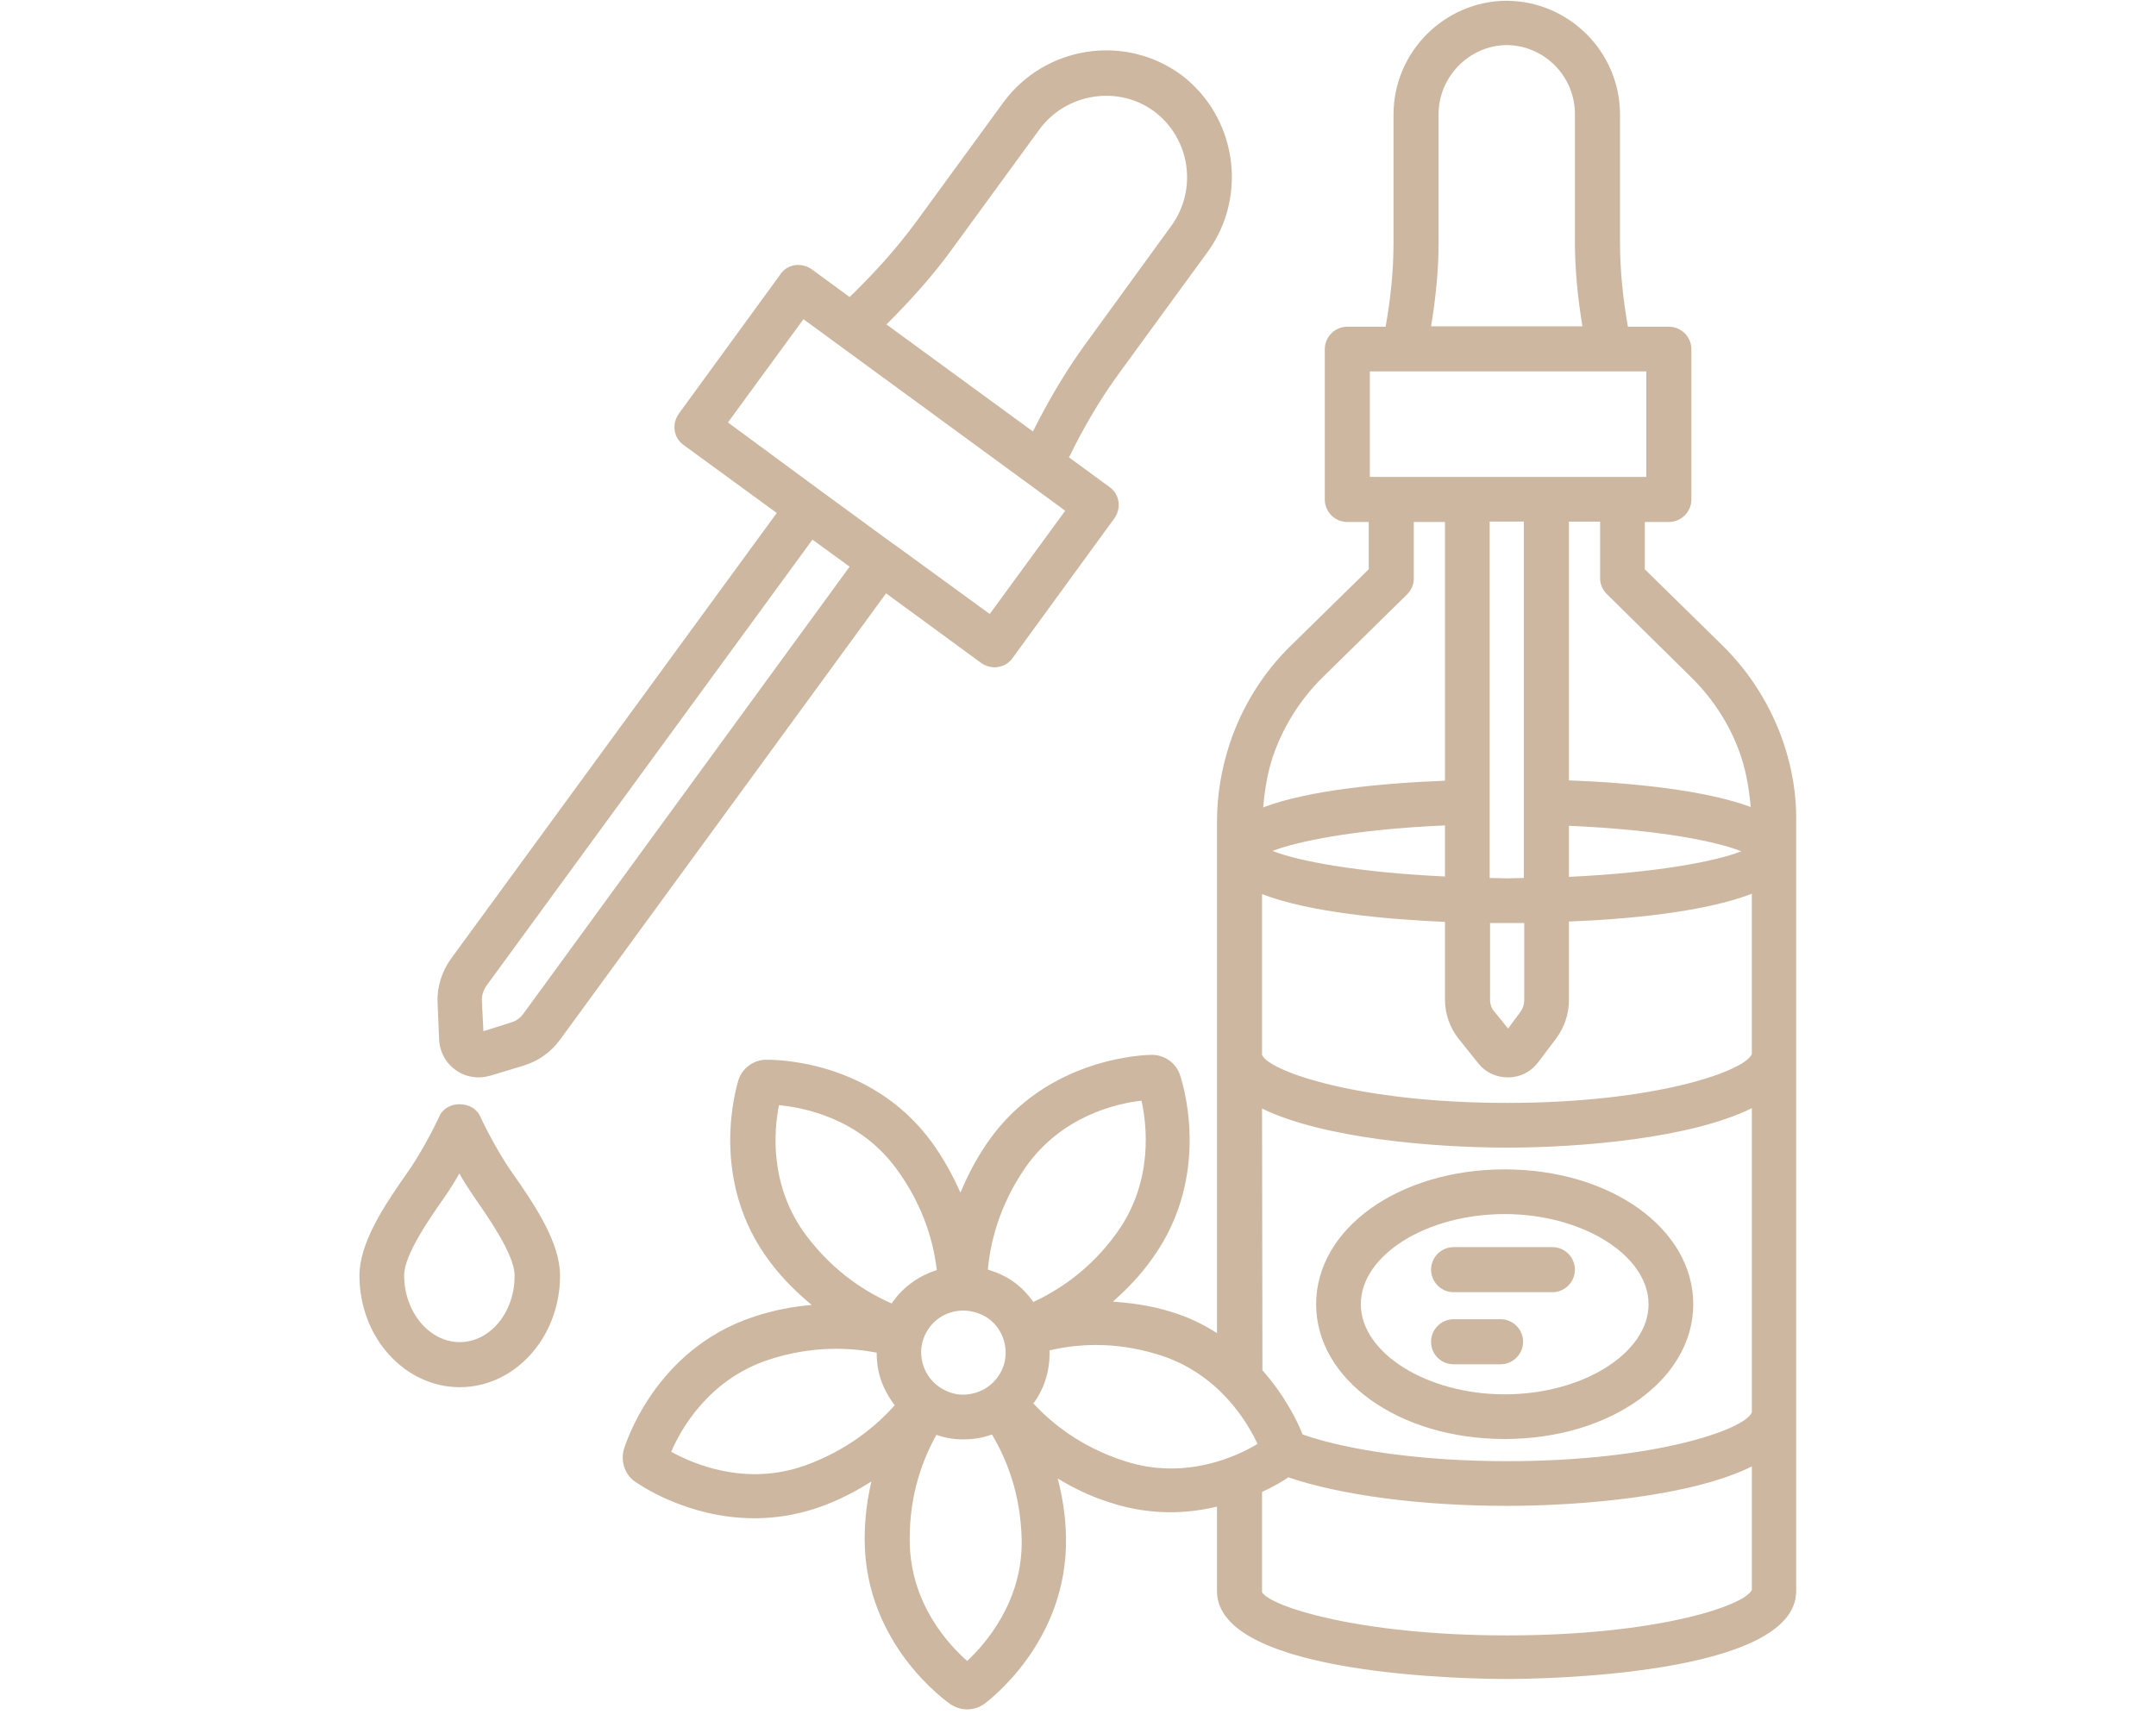 <?xml version="1.0" encoding="utf-8"?>
<!-- Generator: Adobe Illustrator 26.0.1, SVG Export Plug-In . SVG Version: 6.00 Build 0)  -->
<svg version="1.1" id="Group_18" xmlns="http://www.w3.org/2000/svg" xmlns:xlink="http://www.w3.org/1999/xlink" x="0px" y="0px"
	 viewBox="0 0 57.4 46" style="enable-background:new 0 0 57.4 46;" xml:space="preserve">
<style type="text/css">
	.st0{fill:none;}
	.st1{fill:#CEB7A0;stroke:#CEB7A0;stroke-width:0.5;}
	.st2{fill:#CEB7A0;}
</style>
<g>
	<path class="st2" d="M47.49,19.8c-0.33-0.98-0.89-1.88-1.63-2.61l-2.07-2.03v-1.26h0.64c0.33,0,0.6-0.27,0.6-0.6v-4
		c0-0.33-0.27-0.6-0.6-0.6h-1.09c-0.13-0.74-0.21-1.49-0.21-2.23l0-3.42c0-1.66-1.35-3.02-3.02-3.03c-1.66,0.01-3.01,1.37-3.01,3.03
		v3.42c0,0.75-0.08,1.5-0.21,2.23h-1.02c-0.33,0-0.6,0.27-0.6,0.6v4c0,0.33,0.27,0.6,0.6,0.6h0.57v1.26l-2.07,2.03
		c-0.74,0.72-1.3,1.62-1.63,2.61c-0.22,0.67-0.34,1.37-0.34,2.07V35.5c-0.36-0.23-0.76-0.43-1.23-0.57
		c-0.55-0.17-1.05-0.23-1.54-0.27c0.36-0.32,0.72-0.68,1.05-1.15c1.63-2.26,0.77-4.79,0.73-4.9c-0.11-0.31-0.41-0.52-0.74-0.52
		c-0.11,0-2.78,0.03-4.37,2.32c-0.32,0.46-0.55,0.92-0.73,1.35c-0.19-0.43-0.43-0.88-0.76-1.34c-1.65-2.26-4.31-2.2-4.43-2.2
		c-0.33,0.01-0.62,0.23-0.72,0.54c-0.03,0.11-0.84,2.65,0.86,4.87c0.35,0.46,0.72,0.81,1.09,1.12c-0.48,0.04-0.98,0.13-1.53,0.31
		c-2.66,0.87-3.43,3.42-3.47,3.53c-0.09,0.32,0.02,0.67,0.29,0.86c0.07,0.05,1.38,0.98,3.18,0.98c0.54,0,1.11-0.08,1.72-0.29
		c0.54-0.19,0.99-0.43,1.4-0.69c-0.11,0.47-0.18,0.98-0.18,1.55c0.01,2.8,2.2,4.32,2.28,4.38c0.14,0.09,0.29,0.14,0.45,0.14
		c0.16,0,0.32-0.05,0.46-0.15c0.09-0.07,2.23-1.65,2.17-4.45c-0.01-0.57-0.1-1.08-0.22-1.55c0.41,0.25,0.87,0.48,1.42,0.65
		c0.56,0.18,1.09,0.25,1.58,0.25c0.45,0,0.86-0.06,1.24-0.15v2.25c0,2.28,6.92,2.34,7.71,2.34c0.79,0,7.71-0.07,7.71-2.34l0-20.53
		C47.83,21.16,47.71,20.46,47.49,19.8L47.49,19.8z M45.03,18.04c0.6,0.59,1.07,1.33,1.33,2.13c0.14,0.43,0.21,0.87,0.25,1.32
		c-1.19-0.44-3.06-0.64-4.84-0.71v-6.89h0.83v1.51c0,0.16,0.07,0.31,0.18,0.42L45.03,18.04z M46.36,22.67
		c-0.66,0.26-2.23,0.57-4.59,0.68v-1.36C44.26,22.1,45.74,22.42,46.36,22.67L46.36,22.67z M38.3,6.46V3.04c0-1,0.82-1.83,1.81-1.84
		c1.01,0.01,1.82,0.83,1.82,1.84v3.42c0,0.75,0.08,1.5,0.2,2.23h-4.03C38.22,7.96,38.3,7.21,38.3,6.46z M36.47,9.89h7.36v2.81h-7.36
		L36.47,9.89z M40.12,23.39c-0.16,0-0.3-0.01-0.46-0.01v-9.49h0.91v9.49C40.42,23.38,40.28,23.39,40.12,23.39L40.12,23.39z
		 M40.58,24.58v2.06c0,0.1-0.03,0.2-0.09,0.29l-0.34,0.46l-0.38-0.47c-0.07-0.08-0.1-0.19-0.1-0.3v-2.04c0.17,0,0.33,0,0.46,0
		S40.41,24.58,40.58,24.58L40.58,24.58z M33.88,20.17c0.27-0.8,0.73-1.54,1.33-2.13l2.25-2.21c0.11-0.11,0.18-0.26,0.18-0.42v-1.51
		h0.83v6.89c-1.77,0.07-3.65,0.26-4.84,0.71C33.67,21.05,33.74,20.6,33.88,20.17L33.88,20.17z M38.47,21.98v1.36
		c-2.37-0.11-3.94-0.42-4.59-0.68C34.5,22.42,35.98,22.09,38.47,21.98L38.47,21.98z M33.6,23.81c1.27,0.49,3.31,0.67,4.87,0.74v2.07
		c0,0.38,0.13,0.75,0.37,1.05l0.52,0.65c0.19,0.24,0.48,0.37,0.78,0.37h0.02c0.31,0,0.6-0.15,0.79-0.4l0.49-0.65
		c0.21-0.29,0.33-0.64,0.33-1v-2.1c1.56-0.06,3.6-0.25,4.87-0.74l0,4.27c-0.18,0.45-2.56,1.3-6.52,1.3c-3.96,0-6.35-0.85-6.52-1.28
		L33.6,23.81z M33.6,29.52c1.62,0.79,4.54,1.04,6.52,1.04c1.98,0,4.9-0.25,6.52-1.05l0,8.08c0,0.01,0,0.01,0,0.02
		c-0.17,0.45-2.56,1.3-6.52,1.3c-2.18,0-4.17-0.27-5.44-0.71c-0.12-0.31-0.45-1.01-1.07-1.71L33.6,29.52z M25.65,34.9
		c0.22,0,0.45,0.07,0.65,0.2c0.5,0.35,0.63,1.06,0.27,1.56c-0.17,0.24-0.43,0.41-0.73,0.46c-0.3,0.06-0.59-0.02-0.84-0.19
		c-0.24-0.17-0.41-0.43-0.46-0.73c-0.05-0.3,0.02-0.59,0.19-0.83C24.95,35.06,25.29,34.9,25.65,34.9L25.65,34.9z M21.48,32.92
		c-1.02-1.34-0.87-2.86-0.74-3.49c0.64,0.06,2.14,0.34,3.13,1.7c0.74,1.01,0.99,2,1.07,2.69c-0.46,0.15-0.88,0.43-1.18,0.86
		c-0.01,0.01-0.01,0.02-0.02,0.03C23.1,34.43,22.23,33.91,21.48,32.92L21.48,32.92z M21.42,39.03c-1.59,0.56-2.99-0.06-3.55-0.37
		c0.25-0.59,0.99-1.92,2.59-2.45c1.18-0.39,2.2-0.32,2.88-0.19c0,0.13,0.01,0.26,0.03,0.39c0.06,0.38,0.23,0.72,0.45,1.01
		C23.36,37.94,22.59,38.61,21.42,39.03L21.42,39.03z M25.75,44.23c-0.48-0.42-1.53-1.53-1.53-3.22c-0.01-1.25,0.37-2.19,0.71-2.8
		c0.23,0.08,0.47,0.12,0.71,0.12c0.13,0,0.26-0.01,0.39-0.03c0.13-0.02,0.26-0.06,0.38-0.1c0.38,0.64,0.76,1.56,0.79,2.78
		C27.24,42.65,26.22,43.79,25.75,44.23L25.75,44.23z M26.98,34.13c-0.21-0.15-0.44-0.25-0.68-0.32c0.06-0.69,0.29-1.69,1-2.72
		c0.96-1.38,2.45-1.71,3.09-1.78c0.14,0.62,0.33,2.14-0.65,3.51c-0.73,1.02-1.6,1.56-2.23,1.85C27.36,34.46,27.19,34.28,26.98,34.13
		L26.98,34.13z M29.95,38.91c-1.19-0.38-1.97-1.03-2.44-1.54c0.01-0.01,0.01-0.02,0.02-0.02h0c0.3-0.42,0.43-0.91,0.41-1.39
		c0.73-0.17,1.72-0.25,2.89,0.11c1.61,0.49,2.38,1.8,2.65,2.38C32.94,38.78,31.55,39.43,29.95,38.91L29.95,38.91z M40.12,43.55
		c-3.93,0-6.3-0.77-6.52-1.15v-2.67c0.32-0.15,0.56-0.29,0.7-0.39c1.41,0.48,3.53,0.76,5.82,0.76c1.98,0,4.91-0.25,6.52-1.05l0,3.29
		C46.42,42.78,44.05,43.55,40.12,43.55L40.12,43.55z"/>
	<path class="st2" d="M12.14,28.5c0.18,0.13,0.39,0.19,0.61,0.19c0.11,0,0.21-0.02,0.32-0.05l0.89-0.27
		c0.38-0.12,0.7-0.35,0.94-0.67l8.69-11.9l2.54,1.86c0.1,0.07,0.23,0.11,0.35,0.11c0.03,0,0.06,0,0.09-0.01
		c0.16-0.02,0.3-0.11,0.39-0.24l2.71-3.72c0.19-0.27,0.14-0.64-0.13-0.83l-1.08-0.79c0.39-0.8,0.84-1.57,1.37-2.29l2.32-3.18
		c1.09-1.5,0.77-3.62-0.72-4.73c-1.51-1.09-3.62-0.75-4.72,0.75l-2.32,3.18c-0.53,0.72-1.13,1.38-1.77,2l-1.01-0.74
		c-0.13-0.09-0.29-0.13-0.44-0.11c-0.16,0.02-0.3,0.11-0.39,0.24l-2.71,3.72c-0.19,0.27-0.14,0.64,0.13,0.83l2.48,1.81l-8.68,11.88
		c-0.24,0.34-0.37,0.75-0.35,1.16l0.04,0.96C11.7,28.01,11.87,28.31,12.14,28.5L12.14,28.5z M25.35,6.63l2.32-3.18
		c0.71-0.97,2.09-1.19,3.05-0.49c0.97,0.72,1.17,2.09,0.46,3.06L28.87,9.2c-0.52,0.72-0.97,1.49-1.37,2.29l-3.9-2.85
		C24.23,8.01,24.83,7.35,25.35,6.63L25.35,6.63z M19.38,11.25l2.01-2.75l6.97,5.1l-2.01,2.75l-2.54-1.85c0,0,0,0-0.01-0.01
		c0,0-0.01,0-0.01,0l-1.94-1.42c0,0,0,0,0,0c0,0,0,0,0,0L19.38,11.25z M12.95,26.25l8.68-11.88l0.99,0.72L13.93,27
		c-0.08,0.11-0.19,0.19-0.33,0.23l-0.73,0.23l-0.04-0.8C12.82,26.51,12.87,26.37,12.95,26.25L12.95,26.25z"/>
	<path class="st2" d="M12.78,29.72c-0.2-0.42-0.89-0.42-1.08,0c0,0.01-0.4,0.86-0.85,1.5c-0.65,0.92-1.28,1.89-1.28,2.75
		c0,1.64,1.2,2.97,2.67,2.97s2.67-1.33,2.67-2.97c0-0.86-0.63-1.83-1.28-2.75C13.18,30.58,12.78,29.73,12.78,29.72L12.78,29.72z
		 M12.24,35.74c-0.81,0-1.48-0.8-1.48-1.78c0-0.55,0.69-1.53,1.06-2.06c0.15-0.21,0.29-0.44,0.41-0.65
		c0.12,0.22,0.27,0.44,0.41,0.65c0.34,0.49,1.06,1.51,1.06,2.06C13.71,34.94,13.05,35.74,12.24,35.74L12.24,35.74z"/>
	<path class="st2" d="M40.06,38.32c2.81,0,5.02-1.58,5.02-3.59c0-2.01-2.2-3.59-5.02-3.59s-5.02,1.58-5.02,3.59
		C35.04,36.74,37.24,38.32,40.06,38.32L40.06,38.32z M40.06,32.33c2.07,0,3.83,1.1,3.83,2.4c0,1.3-1.75,2.4-3.83,2.4
		c-2.07,0-3.83-1.1-3.83-2.4C36.23,33.42,37.98,32.33,40.06,32.33L40.06,32.33z"/>
	<path class="st2" d="M38.7,34.41h2.63c0.33,0,0.6-0.27,0.6-0.6c0-0.33-0.27-0.6-0.6-0.6H38.7c-0.33,0-0.6,0.27-0.6,0.6
		C38.1,34.14,38.37,34.41,38.7,34.41z"/>
	<path class="st2" d="M38.7,36.33h1.25c0.33,0,0.6-0.27,0.6-0.6c0-0.33-0.27-0.6-0.6-0.6H38.7c-0.33,0-0.6,0.27-0.6,0.6
		C38.1,36.07,38.37,36.33,38.7,36.33z"/>
</g>
</svg>
